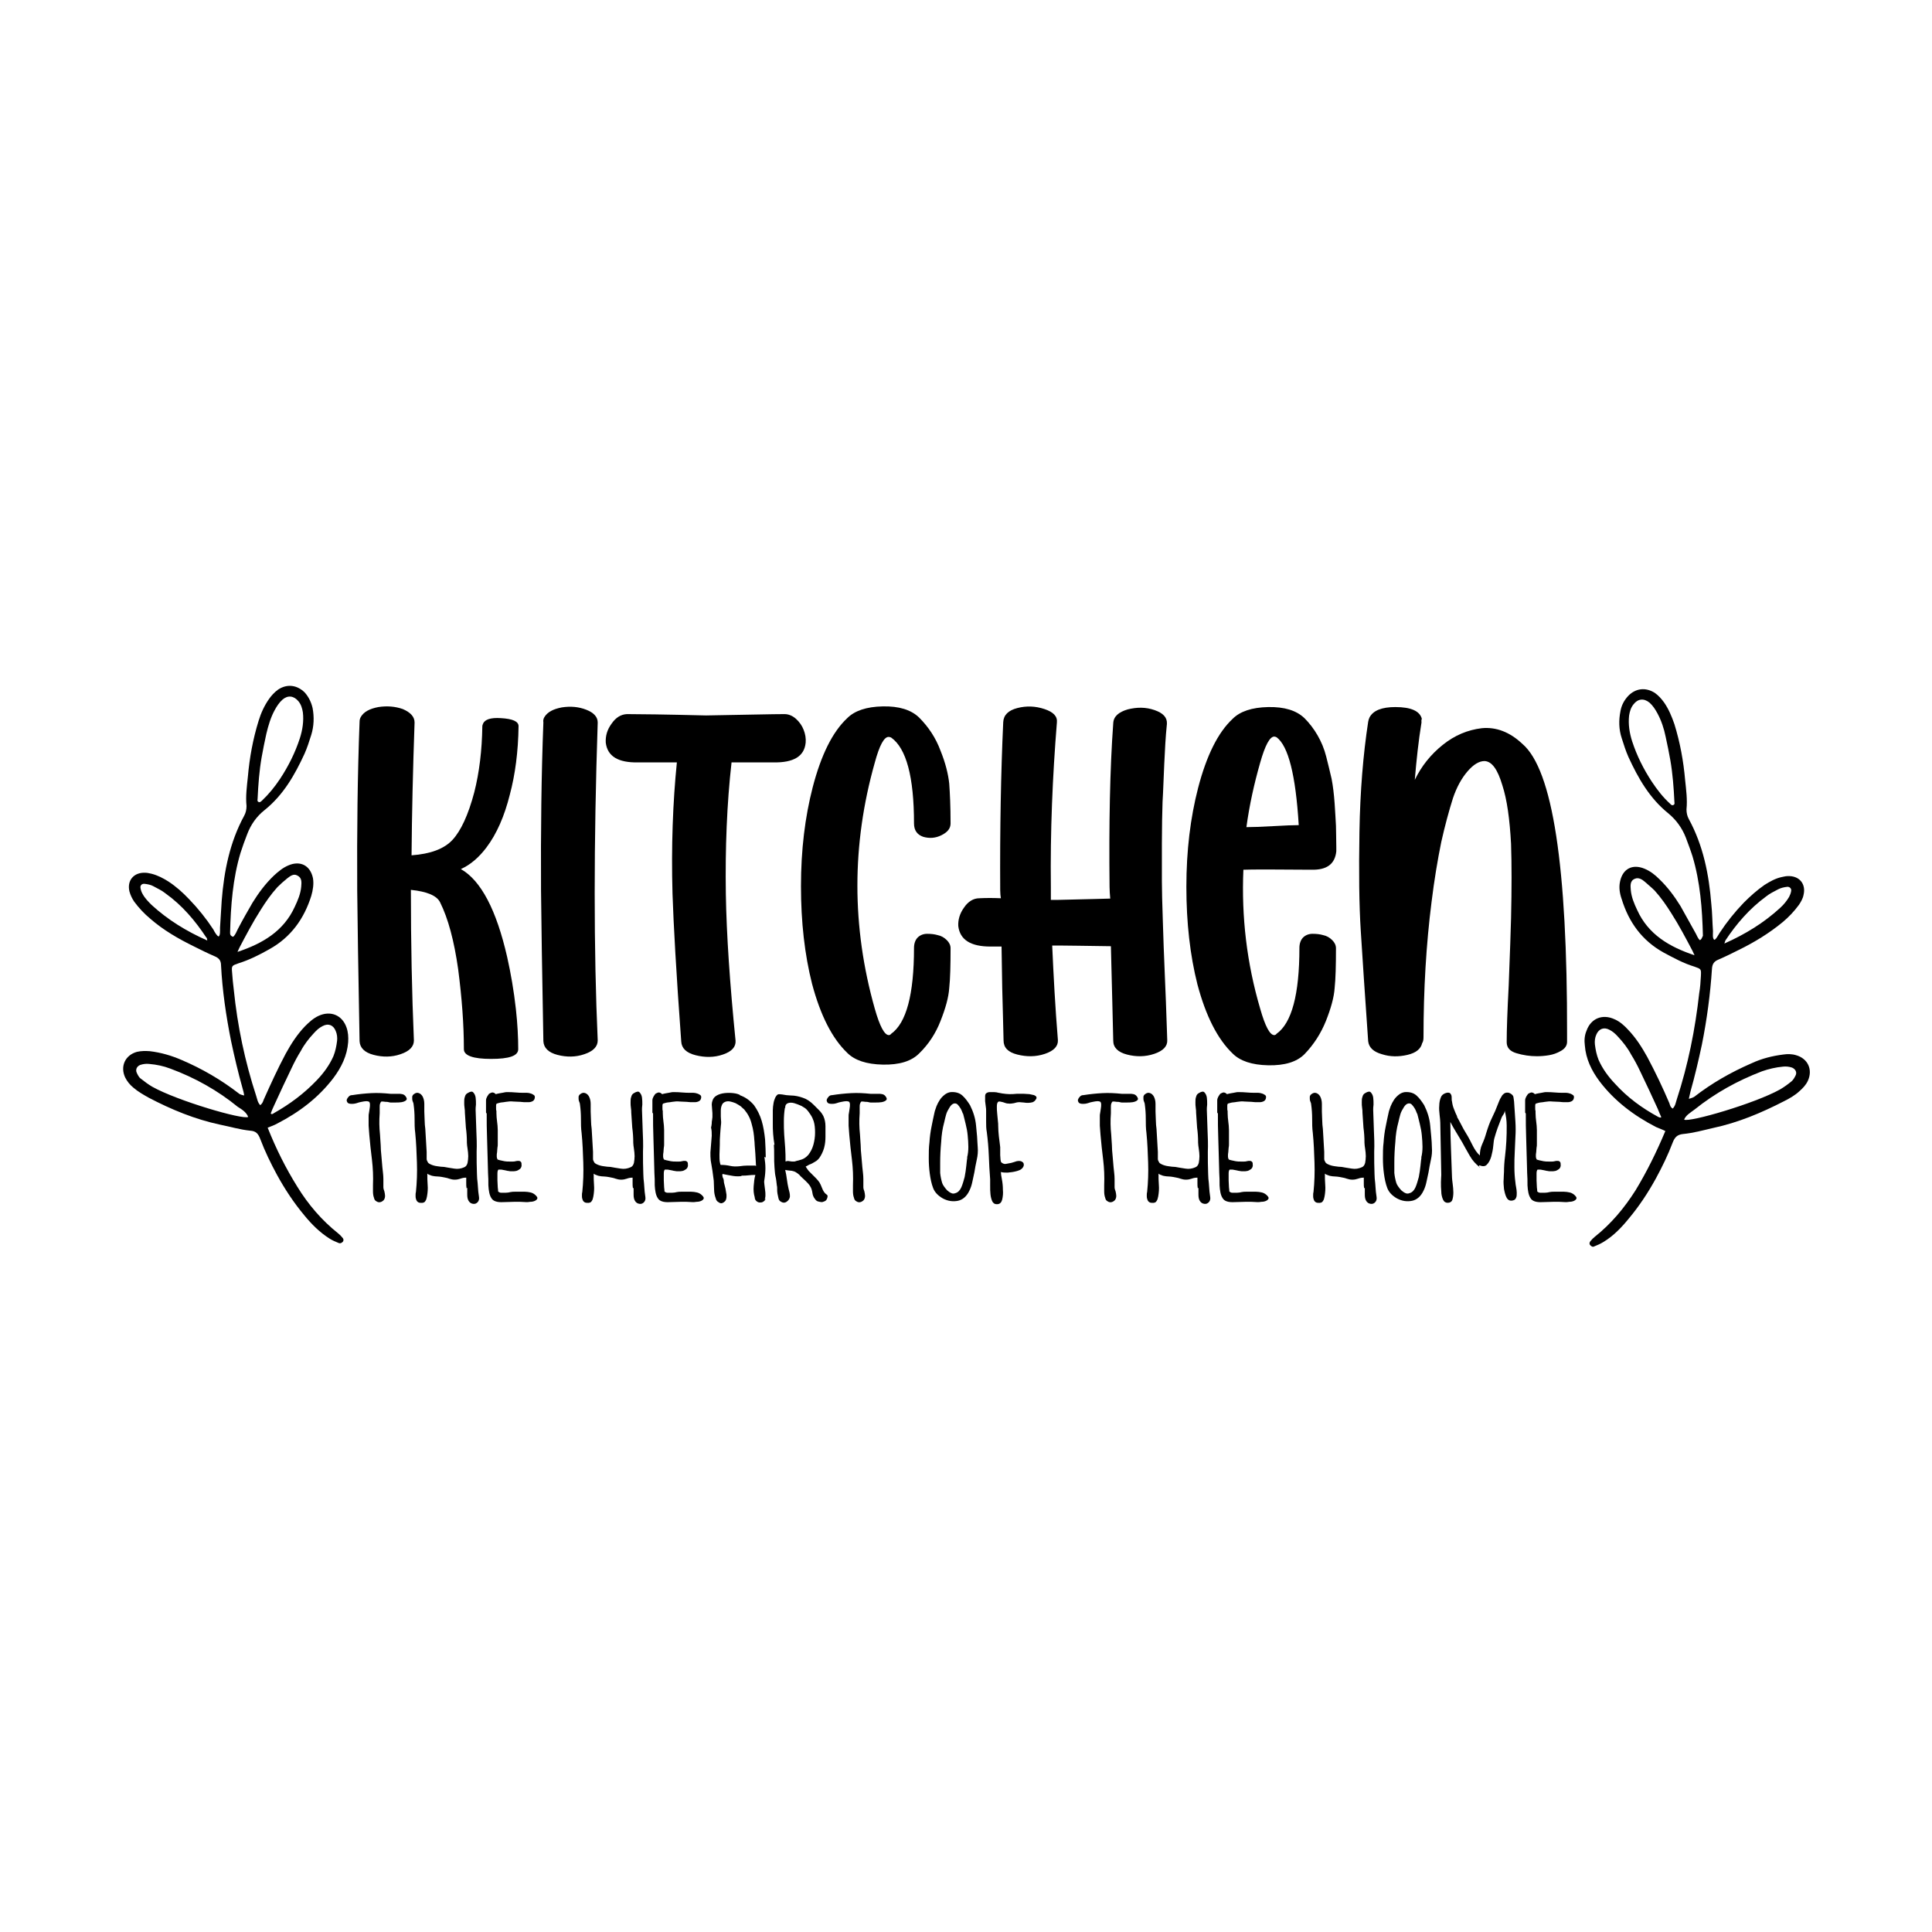 <?xml version="1.0" encoding="utf-8"?>
<!-- Generator: Adobe Illustrator 27.0.0, SVG Export Plug-In . SVG Version: 6.00 Build 0)  -->
<svg version="1.1" id="Layer_1" xmlns="http://www.w3.org/2000/svg" xmlns:xlink="http://www.w3.org/1999/xlink" x="0px" y="0px"
	 viewBox="0 0 576 576" style="enable-background:new 0 0 576 576;" xml:space="preserve">
<style type="text/css">
	.st0{stroke:#000000;stroke-width:3;stroke-miterlimit:10;}
	.st1{fill:#121210;}
	.st2{fill:#010101;}
	.st3{fill:#FFFFFF;}
	.st4{fill:#070808;}
	.st5{fill:#270F0D;}
	.st6{fill:#101010;}
</style>
<g>
	<g>
		<g>
			<g>
				<g>
					<g>
						<path d="M123.6,215.4c-0.5,14.2-0.8,27.4-0.9,39.6c5.6-0.4,9.7-1.9,12.2-4.6c2.5-2.7,4.7-7.4,6.5-14.2
							c1.5-5.9,2.3-12.5,2.4-19.7c0-0.2,0.1-0.5,0.2-0.7c0.5-1.3,2.3-1.9,5.3-1.7c3.6,0.2,5.3,1,5.3,2.4c-0.1,7.6-1,14.4-2.6,20.4
							c-1.6,6.4-3.9,11.7-7,15.8c-2.2,2.9-4.7,5.1-7.6,6.4c6,3.4,10.6,12.2,13.8,26.2c1.1,4.9,2,10.1,2.6,15.5
							c0.5,4.5,0.7,8.5,0.7,12c0,2-2.7,2.9-8.1,2.9c-5.4,0-8.1-1-8.1-2.9c0-7.4-0.6-15.3-1.7-23.8c-1.2-8.5-3-15.2-5.4-20
							c-1-2-3.9-3.2-8.7-3.7c0,15.8,0.3,30.8,0.9,44.9c0,1.8-1.3,3.2-4,4.1c-2.6,0.9-5.3,0.9-8,0.2c-2.7-0.7-4.1-2.1-4.2-4.1
							c-0.4-21-0.6-36-0.7-44.9c-0.1-17.8,0.1-34.6,0.7-50.3c0-0.5,0.1-1,0.4-1.5c0.9-1.5,2.6-2.4,5.2-2.9c2.6-0.4,5-0.2,7.3,0.6
							C122.4,212.4,123.6,213.7,123.6,215.4z"/>
					</g>
				</g>
			</g>
		</g>
		<g>
			<g>
				<g>
					<g>
						<path d="M162.3,213.8c0.9-1.5,2.6-2.4,5.2-2.9c2.6-0.4,5-0.2,7.3,0.7c2.3,0.9,3.4,2.2,3.4,3.8c-1.2,36.2-1.2,67.8,0,94.8
							c0,1.8-1.3,3.2-4,4.1c-2.6,0.9-5.3,0.9-8,0.2c-2.7-0.7-4.1-2.1-4.2-4.1c-0.4-20.9-0.6-35.8-0.7-44.9
							c-0.1-17.8,0.1-34.5,0.7-50.1C161.9,214.8,162,214.3,162.3,213.8z"/>
					</g>
				</g>
			</g>
		</g>
		<g>
			<g>
				<g>
					<g>
						<path d="M186.9,212.9c3.4,0,11.3,0.1,23.6,0.4c12.2-0.2,19.9-0.4,23.4-0.4c1.2,0,2.4,0.5,3.4,1.4c1,0.9,1.8,2,2.3,3.3
							c0.5,1.3,0.7,2.5,0.6,3.8c-0.4,4.1-3.6,6-9.6,5.9c-1.5,0-3.6,0-6.4,0c-2.8,0-4.9,0-6.1,0c-1.4,12.4-1.9,25.5-1.7,39.2
							c0.2,12.2,1.2,26.8,2.9,43.8c0.1,1.8-1.1,3.2-3.8,4.1c-2.6,0.9-5.3,0.9-8.1,0.2c-2.8-0.7-4.2-2.1-4.3-4.1
							c-1.5-20.4-2.3-35.1-2.6-44c-0.4-14.2,0.1-27.3,1.3-39.2c-0.9,0-2.6,0-5.3,0c-2.7,0-4.8,0-6.3,0c-5.9,0.1-9.1-1.8-9.6-5.9
							c-0.1-2,0.4-3.8,1.7-5.6C183.6,213.9,185.1,213,186.9,212.9z"/>
					</g>
				</g>
			</g>
		</g>
		<g>
			<g>
				<g>
					<g>
						<path d="M274,314.1c-2.3,2.3-5.9,3.4-10.8,3.3c-4.9-0.1-8.4-1.3-10.6-3.5c-4.5-4.3-8-11.2-10.5-20.6
							c-2.2-8.7-3.3-18.4-3.3-29.1c0-10.8,1.2-20.6,3.5-29.5c2.5-9.6,5.9-16.5,10.3-20.6c2.2-2.2,5.7-3.4,10.6-3.5
							c4.8-0.1,8.4,1,10.8,3.3c2.8,2.8,5,6.1,6.4,9.9c1.5,3.7,2.3,7,2.6,9.8c0.2,2.8,0.4,6.7,0.4,11.9c0,1.5-0.9,2.6-2.7,3.5
							c-1.8,0.9-3.6,1-5.4,0.5c-1.8-0.6-2.8-1.9-2.8-4c0-13.9-2.3-22.4-6.8-25.6c-0.2-0.1-0.5-0.2-0.7-0.2c-1.4-0.1-2.8,2.5-4.2,7.7
							c-6.9,24.4-6.9,48.9,0,73.3c1.5,5.3,2.9,7.9,4.2,7.9c0.2,0,0.5-0.1,0.7-0.4c4.5-3.2,6.8-11.7,6.8-25.6c0-1.3,0.4-2.4,1.1-3.1
							c0.7-0.7,1.7-1.1,2.8-1.1s2.2,0.1,3.2,0.4c1,0.2,1.9,0.7,2.7,1.5c0.7,0.7,1.1,1.5,1.1,2.4c0,5.2-0.1,9.1-0.4,11.9
							c-0.2,2.8-1.1,6-2.6,9.8C279,308,276.9,311.3,274,314.1z"/>
					</g>
				</g>
			</g>
		</g>
		<g>
			<g>
				<g>
					<g>
						<path d="M313.3,264.4c0,1.2,0,2.5,0,3.9c0.4,0,0.9,0,1.7,0c9.8-0.2,15.2-0.4,16-0.4c-0.1-1.2-0.2-2.4-0.2-3.5
							c-0.2-18.8,0.1-35.1,1.1-48.8c0.1-2,1.6-3.3,4.3-4.1c2.8-0.7,5.4-0.7,8,0.2c2.6,0.9,3.8,2.2,3.7,4.1
							c-0.4,3.8-0.6,7.8-0.8,12.1c-0.2,4.2-0.3,8-0.5,11.2c-0.1,3.3-0.2,7.4-0.2,12.4c0,5,0,8.8,0,11.2c0,2.5,0.1,6.6,0.3,12.4
							c0.2,5.8,0.3,9.6,0.4,11.2c0.1,1.7,0.2,5.8,0.5,12.3c0.2,6.6,0.4,10.4,0.4,11.5c0.1,1.8-1.2,3.2-3.9,4.1
							c-2.7,0.9-5.4,0.9-8.1,0.2c-2.7-0.7-4.1-2.1-4.1-4.1c-0.1-5.8-0.4-15.2-0.7-28.2c-7.9-0.1-12.9-0.2-15.1-0.2h-0.9
							c-0.4,0-0.9,0-1.5,0c0.4,9,0.9,18.4,1.7,28.2c0.1,1.8-1.2,3.2-3.9,4.1c-2.7,0.9-5.4,0.9-8.2,0.2c-2.8-0.7-4.1-2.1-4.1-4.2
							c-0.1-3.6-0.2-8.8-0.4-15.7c-0.1-6.9-0.2-11-0.2-12.3c-1.1,0-2.2,0-3.3,0c-5.9,0-9.1-2-9.6-6.1c-0.1-1.8,0.4-3.7,1.7-5.5
							c1.2-1.8,2.8-2.8,4.6-2.8c2-0.1,4.1-0.1,6.4,0c-0.1-0.6-0.2-1.4-0.2-2.4c-0.1-18.2,0.2-34.9,0.9-50.1c0.1-2.1,1.5-3.5,4.2-4.2
							c2.7-0.7,5.4-0.6,8.1,0.3c2.7,0.9,3.9,2.2,3.7,4C313.8,231.5,313.1,247.9,313.3,264.4z"/>
					</g>
				</g>
			</g>
		</g>
		<g>
			<g>
				<g>
					<g>
						<path d="M398.4,252.5c0,0.5,0,0.9,0,1.3c-0.4,3.8-2.8,5.6-7.4,5.5c-11-0.1-17.8-0.1-20.3,0c-0.6,14,1,27.8,5,41.4
							c1.5,5.3,2.9,7.9,4.2,7.9c0.2,0,0.5-0.1,0.7-0.4c4.5-3.2,6.8-11.7,6.8-25.6c0-1.3,0.4-2.4,1.1-3.1c0.7-0.7,1.7-1.1,2.8-1.1
							s2.2,0.1,3.2,0.4c1,0.2,1.9,0.7,2.7,1.5c0.7,0.7,1.1,1.5,1.1,2.4c0,5.2-0.1,9.1-0.4,11.9c-0.2,2.8-1.1,6-2.6,9.8
							c-1.5,3.7-3.6,7-6.4,9.9c-2.3,2.3-5.9,3.4-10.8,3.3c-4.9-0.1-8.4-1.3-10.6-3.5c-4.5-4.3-8-11.2-10.5-20.6
							c-2.2-8.7-3.3-18.4-3.3-29.1c0-10.8,1.2-20.6,3.5-29.5c2.5-9.6,5.9-16.5,10.3-20.6c2.2-2.2,5.7-3.4,10.6-3.5
							c4.8-0.1,8.4,1,10.8,3.3c1.5,1.5,2.8,3.2,3.9,5.1c1.1,1.9,2,4,2.6,6.4c0.6,2.3,1.1,4.5,1.6,6.6c0.4,2.1,0.7,4.5,0.9,7.3
							s0.3,5,0.4,6.7C398.3,247.7,398.4,249.9,398.4,252.5z M375.7,227.4c-1.8,6.3-3.2,12.6-4.1,19.2c1.8,0,4.5-0.1,8-0.3
							s6-0.3,7.6-0.3c-0.9-14.9-3.1-23.6-6.6-26.2c-0.2-0.1-0.5-0.2-0.7-0.2C378.6,219.6,377.2,222.1,375.7,227.4z"/>
					</g>
				</g>
			</g>
		</g>
		<g>
			<g>
				<g>
					<g>
						<path d="M423.8,215.4c-0.9,5.5-1.5,11.2-2,17.1c2-4.1,4.7-7.5,8.3-10.4c3.6-2.9,7.5-4.5,11.7-5c4.2-0.4,8.3,1.1,12.1,4.7
							c9,7.7,13.4,36.5,13.3,86.4c0,1.1,0,1.9,0,2.4c0,1.1-0.6,2-1.8,2.7c-1.2,0.7-2.4,1.1-3.6,1.3c-1.2,0.2-2.4,0.3-3.6,0.3
							c-2.1,0-4.1-0.3-6.1-0.9c-2-0.6-2.9-1.7-2.9-3.3c0-3.6,0.2-9.2,0.6-16.9c0.4-9.9,0.6-16.6,0.7-20.1c0.2-8.7,0.2-16.1,0-22.1
							c-0.4-7.4-1.2-13.2-2.6-17.5c-1.4-4.7-3.1-7.1-5.3-7.2c-1.6,0-3.3,1-5.1,3.1c-1.8,2.1-3.2,4.7-4.3,7.9
							c-1.2,3.8-2.4,8.2-3.5,13.1c-1.1,5.4-2.1,11.4-2.9,17.9c-1.6,12.6-2.4,26.1-2.4,40.3c0,0.7-0.1,1.4-0.4,1.8
							c-0.4,1.7-1.8,2.9-4.4,3.5c-2.6,0.6-5.1,0.6-7.6-0.2c-2.5-0.7-3.9-2-4.1-3.9c-1-14.1-1.7-25-2.2-32.8
							c-0.5-7.7-0.6-17.6-0.4-29.6c0.2-12,1.1-23,2.6-32.8c0.1-0.5,0.2-0.9,0.4-1.3c1.1-2.1,3.7-3.1,7.7-3.1c4.7,0,7.3,1.2,7.9,3.5
							C423.7,214.7,423.8,215.1,423.8,215.4z"/>
					</g>
				</g>
			</g>
		</g>
	</g>
	<g>
		<g>
			<g>
				<g>
					<g>
						<path d="M104.9,329.1c-0.6,0-1.1-0.1-1.3-0.4c-0.2-0.3-0.3-0.6-0.2-0.9c0.1-0.3,0.3-0.6,0.6-0.9c0.3-0.3,0.6-0.4,1-0.4
							c1.9-0.3,3.8-0.5,5.7-0.6c1.9-0.1,3.7,0,5.7,0.2c0.3,0,0.7,0,1.1,0c0.4,0,0.8,0,1.2,0c0.4,0,0.8,0,1.2,0.1
							c0.4,0.1,0.6,0.2,0.9,0.5c0.5,0.6,0.6,1,0.3,1.3c-0.3,0.3-0.8,0.5-1.4,0.6c-0.6,0.1-1.2,0.1-1.9,0.1c-0.7,0-1.1,0-1.3,0
							c-0.1,0-0.3,0-0.6-0.1c-0.3-0.1-0.6-0.1-0.9-0.1c-0.3,0-0.6-0.1-0.9-0.1c-0.3,0-0.5,0-0.5,0.1c-0.1,0.1-0.2,0.3-0.3,0.6
							c-0.1,0.3-0.1,0.7-0.1,1c0,0.4,0,0.7,0,1.1c0,0.3,0,0.6,0,0.7c-0.1,1.1-0.1,2.2-0.1,3.2c0,1,0.1,2.1,0.2,3.2
							c0.1,1.1,0.1,2.1,0.2,3.1c0,1,0.1,2.1,0.2,3.1c0.1,1.2,0.2,2.3,0.3,3.5c0.1,1.1,0.3,2.3,0.3,3.5c0,0.4,0,0.8,0,1.2
							c0,0.4,0,0.8,0,1.2c0,0.4,0.1,0.8,0.3,1.3c0.1,0.5,0.2,0.9,0.2,1.3c0,0.5-0.1,0.9-0.4,1.3c-0.3,0.3-0.6,0.5-1,0.6
							c-0.4,0.1-0.8,0-1.1-0.2c-0.4-0.2-0.7-0.5-0.8-1.1c-0.2-0.5-0.3-1.2-0.3-1.9c0-0.8,0-1.4,0-1.9c0.1-2.5,0-5-0.3-7.5
							c-0.3-2.5-0.6-5-0.8-7.5c-0.1-0.9-0.1-1.8-0.2-2.7c0-0.9,0-1.8,0-2.8c0-0.3,0-0.6,0.1-1c0.1-0.4,0.1-0.8,0.2-1.3
							c0.1-0.5,0.1-0.9,0.1-1.2c0-0.4-0.1-0.6-0.2-0.8c-0.2-0.1-0.5-0.2-0.9-0.2c-0.4,0-0.9,0.1-1.4,0.2c-0.5,0.1-1,0.2-1.5,0.4
							C105.6,329.1,105.2,329.1,104.9,329.1L104.9,329.1z"/>
					</g>
				</g>
			</g>
		</g>
		<g>
			<g>
				<g>
					<g>
						<path d="M139.1,354.3c-0.1-0.5-0.1-1.1-0.1-1.6c0-0.5,0-1.1,0-1.6c-0.6,0-1.2,0.1-1.7,0.3c-0.6,0.2-1.1,0.3-1.7,0.3
							c-0.6,0-1.1-0.1-1.7-0.3c-0.5-0.2-1.1-0.3-1.6-0.4c-0.3-0.1-0.7-0.1-1.2-0.2c-0.4,0-0.9-0.1-1.4-0.1c-0.5-0.1-0.9-0.1-1.3-0.3
							c-0.4-0.1-0.8-0.3-1-0.5c0,1.1,0,2.2,0.1,3.4c0.1,1.1,0,2.3-0.2,3.4c-0.1,0.5-0.2,1-0.5,1.4c-0.2,0.4-0.7,0.6-1.5,0.5
							c-0.4,0-0.7-0.2-0.9-0.4c-0.2-0.2-0.3-0.5-0.4-0.8c-0.1-0.3-0.1-0.6-0.1-1c0-0.3,0-0.7,0.1-1c0.3-2.9,0.4-5.9,0.3-8.8
							c-0.1-2.9-0.2-5.8-0.5-8.8c-0.2-1.4-0.2-2.9-0.2-4.3c0-1.4-0.1-2.9-0.3-4.3c0-0.2-0.1-0.5-0.2-0.7c-0.1-0.3-0.2-0.5-0.2-0.8
							c0-0.3,0-0.5,0-0.8c0.1-0.3,0.2-0.5,0.5-0.7c0.5-0.4,1-0.5,1.5-0.3c0.5,0.2,0.8,0.5,1.1,1c0.3,0.6,0.5,1.3,0.5,2.2
							c0,0.9,0,1.7,0,2.3c0,0.9,0.1,1.7,0.1,2.6c0,0.9,0.1,1.8,0.2,2.6c0.1,1.1,0.1,2.3,0.2,3.4c0.1,1.1,0.1,2.3,0.2,3.4
							c0,0.4,0,0.8,0,1.1c0,0.4,0,0.7,0,1c0,0.3,0.1,0.6,0.3,0.9c0.1,0.3,0.4,0.5,0.8,0.7c0.6,0.3,1.3,0.5,2.1,0.6
							c0.7,0.1,1.4,0.2,2,0.2c0.9,0.2,1.9,0.3,3,0.5c1.1,0.2,2.1,0,3-0.4c0.5-0.2,0.8-0.6,1-1.3c0.1-0.6,0.2-1.3,0.2-2
							c0-0.7-0.1-1.5-0.2-2.2c-0.1-0.7-0.2-1.3-0.2-1.8c0-1.6-0.1-3.1-0.3-4.5c-0.1-1.4-0.2-2.9-0.3-4.5c0-0.4,0-0.8-0.1-1.4
							c-0.1-0.6-0.1-1.1-0.1-1.7c0-0.6,0-1.1,0.2-1.6c0.1-0.5,0.4-0.9,0.8-1.1c0.8-0.5,1.4-0.6,1.7-0.2c0.3,0.3,0.6,0.8,0.7,1.5
							c0.1,0.7,0.1,1.4,0.1,2.1c-0.1,0.7-0.1,1.3-0.1,1.6c0,1,0.1,1.9,0.1,2.9c0,0.9,0.1,1.9,0.1,2.9c0.1,2.3,0.2,4.5,0.1,6.7
							c0,2.2,0,4.4,0.1,6.7c0,0.9,0.1,1.7,0.2,2.6c0.1,0.9,0.1,1.8,0.2,2.6c0.1,0.5,0.1,1,0.2,1.5c0.1,0.6,0,1.1-0.3,1.5
							c-0.4,0.5-0.9,0.7-1.5,0.6c-0.6-0.1-1-0.4-1.3-0.9c-0.3-0.5-0.4-1.1-0.4-1.9c0-0.8,0-1.4,0-2L139.1,354.3z"/>
					</g>
				</g>
			</g>
		</g>
		<g>
			<g>
				<g>
					<g>
						<path d="M144.9,331.7c0-0.6,0-1.2,0-1.8c0-0.6,0-1.2,0-1.8c0-0.4,0.1-0.7,0.3-1.1c0.2-0.4,0.4-0.6,0.6-0.9
							c0.3-0.2,0.6-0.3,0.9-0.4c0.4,0,0.7,0.1,1.1,0.5c0,0,0.1,0,0.4-0.1c0.3-0.1,0.6-0.1,1-0.2c0.4-0.1,0.8-0.1,1.1-0.2
							c0.4-0.1,0.6-0.1,0.8-0.1c0.9,0,1.7,0,2.6,0.1c0.9,0.1,1.8,0.1,2.6,0.1c0.1,0,0.4,0,0.8,0c0.4,0,0.8,0.1,1.1,0.2
							c0.4,0.1,0.7,0.3,1,0.5c0.3,0.2,0.3,0.6,0.2,1c-0.1,0.4-0.3,0.6-0.6,0.8c-0.4,0.2-0.8,0.3-1.2,0.3c-0.4,0-0.9,0-1.3,0
							c-0.5,0-0.8-0.1-1.1-0.1c-0.8,0-1.5-0.1-2.2-0.1c-0.7-0.1-1.5,0-2.2,0.1c-0.2,0-0.4,0.1-0.6,0.1c-0.3,0-0.6,0.1-0.9,0.1
							c-0.3,0.1-0.6,0.1-0.8,0.2c-0.2,0.1-0.4,0.1-0.4,0.1c-0.1,0.1-0.2,0.3-0.2,0.6c0,0.3,0,0.5,0,0.8c0,0.3,0,0.6,0.1,0.8
							c0,0.3,0,0.5,0,0.6c0,0.9,0.1,1.8,0.2,2.6c0.1,0.8,0.2,1.6,0.2,2.5c0,0.7,0,1.4,0,2.1c0,0.7,0,1.4,0,2.1c0,0.3,0,0.7-0.1,1.1
							c0,0.4-0.1,0.8-0.1,1.3c-0.1,0.4-0.1,0.8-0.1,1.2c0,0.4,0.1,0.7,0.2,0.9c0,0.1,0.3,0.2,0.7,0.3c0.4,0.1,0.9,0.2,1.4,0.3
							c0.5,0.1,1,0.1,1.5,0.1c0.5,0,0.8,0,1,0c0.2,0,0.5,0,0.8-0.1c0.3-0.1,0.6-0.1,0.9-0.1c0.3,0,0.5,0.1,0.7,0.3
							c0.2,0.2,0.2,0.6,0.2,1.2c-0.1,0.5-0.3,0.8-0.6,1c-0.3,0.2-0.6,0.4-1,0.5c-0.4,0.1-0.8,0.1-1.2,0.1c-0.4,0-0.8,0-1.1-0.1
							c-0.1,0-0.3,0-0.6-0.1c-0.3-0.1-0.6-0.1-1-0.2c-0.3-0.1-0.6-0.1-0.9-0.1c-0.3,0-0.4,0-0.5,0c-0.2,0.2-0.3,0.6-0.3,1.2
							c0,0.6,0,1.3,0,2c0,0.7,0.1,1.4,0.1,2.1c0.1,0.6,0.1,1,0.1,1.2c0.2,0.2,0.5,0.4,0.9,0.4c0.4,0,0.9,0,1.4,0
							c0.5,0,1-0.1,1.4-0.2c0.5-0.1,0.9-0.1,1.2-0.1c0.4,0,0.8,0,1.4,0c0.5,0,1.1,0,1.7,0c0.6,0,1.1,0.1,1.6,0.2s0.9,0.3,1.3,0.6
							c0.6,0.5,0.9,0.9,0.8,1.2c-0.1,0.3-0.3,0.5-0.7,0.7c-0.4,0.2-0.9,0.3-1.4,0.3c-0.5,0.1-0.9,0.1-1.2,0.1
							c-1.1-0.1-2.3-0.1-3.4-0.1c-1.1,0-2.3,0.1-3.5,0.1c-1.8,0.1-3-0.3-3.5-1.2c-0.6-0.9-0.8-2.2-0.9-3.8c0-1.2,0-2.5-0.1-3.7
							c0-1.2-0.1-2.5-0.1-3.7c-0.1-2.4-0.1-4.7-0.2-7c-0.1-2.3-0.1-4.6-0.1-7L144.9,331.7z M148.2,345.8c-0.1,0-0.1,0-0.1,0
							c0,0,0,0-0.1,0c0,0,0.1,0,0.1,0C148.1,345.8,148.1,345.8,148.2,345.8L148.2,345.8z M148.4,345.9l-0.1-0.1
							C148.3,345.9,148.3,345.9,148.4,345.9L148.4,345.9L148.4,345.9z"/>
					</g>
				</g>
			</g>
		</g>
		<g>
			<g>
				<g>
					<g>
						<path d="M188.7,354.3c-0.1-0.5-0.1-1.1-0.1-1.6c0-0.5,0-1.1,0-1.6c-0.6,0-1.2,0.1-1.7,0.3c-0.6,0.2-1.1,0.3-1.7,0.3
							c-0.6,0-1.1-0.1-1.7-0.3c-0.5-0.2-1.1-0.3-1.6-0.4c-0.3-0.1-0.7-0.1-1.2-0.2c-0.4,0-0.9-0.1-1.4-0.1c-0.5-0.1-0.9-0.1-1.3-0.3
							c-0.4-0.1-0.8-0.3-1-0.5c0,1.1,0,2.2,0.1,3.4c0.1,1.1,0,2.3-0.2,3.4c-0.1,0.5-0.2,1-0.5,1.4c-0.2,0.4-0.7,0.6-1.5,0.5
							c-0.4,0-0.7-0.2-0.9-0.4c-0.2-0.2-0.3-0.5-0.4-0.8c-0.1-0.3-0.1-0.6-0.1-1c0-0.3,0-0.7,0.1-1c0.3-2.9,0.4-5.9,0.3-8.8
							c-0.1-2.9-0.2-5.8-0.5-8.8c-0.2-1.4-0.2-2.9-0.2-4.3c0-1.4-0.1-2.9-0.3-4.3c0-0.2-0.1-0.5-0.2-0.7c-0.1-0.3-0.2-0.5-0.2-0.8
							c0-0.3,0-0.5,0-0.8c0.1-0.3,0.2-0.5,0.5-0.7c0.5-0.4,1-0.5,1.5-0.3c0.5,0.2,0.8,0.5,1.1,1c0.3,0.6,0.5,1.3,0.5,2.2
							c0,0.9,0,1.7,0,2.3c0,0.9,0.1,1.7,0.1,2.6c0,0.9,0.1,1.8,0.2,2.6c0.1,1.1,0.1,2.3,0.2,3.4c0.1,1.1,0.1,2.3,0.2,3.4
							c0,0.4,0,0.8,0,1.1c0,0.4,0,0.7,0,1c0,0.3,0.1,0.6,0.3,0.9c0.1,0.3,0.4,0.5,0.8,0.7c0.6,0.3,1.3,0.5,2.1,0.6
							c0.7,0.1,1.4,0.2,2,0.2c0.9,0.2,1.9,0.3,3,0.5c1.1,0.2,2.1,0,3-0.4c0.5-0.2,0.8-0.6,1-1.3c0.1-0.6,0.2-1.3,0.2-2
							c0-0.7-0.1-1.5-0.2-2.2c-0.1-0.7-0.2-1.3-0.2-1.8c0-1.6-0.1-3.1-0.3-4.5c-0.1-1.4-0.2-2.9-0.3-4.5c0-0.4,0-0.8-0.1-1.4
							c-0.1-0.6-0.1-1.1-0.1-1.7c0-0.6,0-1.1,0.2-1.6c0.1-0.5,0.4-0.9,0.8-1.1c0.8-0.5,1.4-0.6,1.7-0.2c0.3,0.3,0.6,0.8,0.7,1.5
							c0.1,0.7,0.1,1.4,0.1,2.1c-0.1,0.7-0.1,1.3-0.1,1.6c0,1,0.1,1.9,0.1,2.9c0,0.9,0.1,1.9,0.1,2.9c0.1,2.3,0.2,4.5,0.1,6.7
							c0,2.2,0,4.4,0.1,6.7c0,0.9,0.1,1.7,0.2,2.6c0.1,0.9,0.1,1.8,0.2,2.6c0.1,0.5,0.1,1,0.2,1.5c0.1,0.6,0,1.1-0.3,1.5
							c-0.4,0.5-0.9,0.7-1.5,0.6c-0.6-0.1-1-0.4-1.3-0.9c-0.3-0.5-0.4-1.1-0.4-1.9c0-0.8,0-1.4,0-2L188.7,354.3z"/>
					</g>
				</g>
			</g>
		</g>
		<g>
			<g>
				<g>
					<g>
						<path d="M194.5,331.7c0-0.6,0-1.2,0-1.8c0-0.6,0-1.2,0-1.8c0-0.4,0.1-0.7,0.3-1.1c0.2-0.4,0.4-0.6,0.6-0.9
							c0.3-0.2,0.6-0.3,0.9-0.4c0.4,0,0.7,0.1,1.1,0.5c0,0,0.1,0,0.4-0.1c0.3-0.1,0.6-0.1,1-0.2c0.4-0.1,0.8-0.1,1.1-0.2
							c0.4-0.1,0.6-0.1,0.8-0.1c0.9,0,1.7,0,2.6,0.1c0.9,0.1,1.8,0.1,2.6,0.1c0.1,0,0.4,0,0.8,0c0.4,0,0.8,0.1,1.1,0.2
							c0.4,0.1,0.7,0.3,1,0.5c0.3,0.2,0.3,0.6,0.2,1c-0.1,0.4-0.3,0.6-0.6,0.8c-0.4,0.2-0.8,0.3-1.2,0.3c-0.4,0-0.9,0-1.3,0
							c-0.5,0-0.8-0.1-1.1-0.1c-0.8,0-1.5-0.1-2.2-0.1c-0.7-0.1-1.5,0-2.2,0.1c-0.2,0-0.4,0.1-0.6,0.1c-0.3,0-0.6,0.1-0.9,0.1
							c-0.3,0.1-0.6,0.1-0.8,0.2c-0.2,0.1-0.4,0.1-0.4,0.1c-0.1,0.1-0.2,0.3-0.2,0.6c0,0.3,0,0.5,0,0.8c0,0.3,0,0.6,0.1,0.8
							c0,0.3,0,0.5,0,0.6c0,0.9,0.1,1.8,0.2,2.6c0.1,0.8,0.2,1.6,0.2,2.5c0,0.7,0,1.4,0,2.1c0,0.7,0,1.4,0,2.1c0,0.3,0,0.7-0.1,1.1
							c0,0.4-0.1,0.8-0.1,1.3c-0.1,0.4-0.1,0.8-0.1,1.2c0,0.4,0.1,0.7,0.2,0.9c0,0.1,0.3,0.2,0.7,0.3c0.4,0.1,0.9,0.2,1.4,0.3
							c0.5,0.1,1,0.1,1.5,0.1c0.5,0,0.8,0,1,0c0.2,0,0.5,0,0.8-0.1c0.3-0.1,0.6-0.1,0.9-0.1c0.3,0,0.5,0.1,0.7,0.3
							c0.2,0.2,0.2,0.6,0.2,1.2c-0.1,0.5-0.3,0.8-0.6,1c-0.3,0.2-0.6,0.4-1,0.5c-0.4,0.1-0.8,0.1-1.2,0.1c-0.4,0-0.8,0-1.1-0.1
							c-0.1,0-0.3,0-0.6-0.1c-0.3-0.1-0.6-0.1-1-0.2c-0.3-0.1-0.6-0.1-0.9-0.1c-0.3,0-0.4,0-0.5,0c-0.2,0.2-0.3,0.6-0.3,1.2
							c0,0.6,0,1.3,0,2c0,0.7,0.1,1.4,0.1,2.1c0.1,0.6,0.1,1,0.1,1.2c0.2,0.2,0.5,0.4,0.9,0.4c0.4,0,0.9,0,1.4,0
							c0.5,0,1-0.1,1.4-0.2c0.5-0.1,0.9-0.1,1.2-0.1c0.4,0,0.8,0,1.4,0c0.5,0,1.1,0,1.7,0c0.6,0,1.1,0.1,1.6,0.2s0.9,0.3,1.3,0.6
							c0.6,0.5,0.9,0.9,0.8,1.2c-0.1,0.3-0.3,0.5-0.7,0.7c-0.4,0.2-0.9,0.3-1.4,0.3c-0.5,0.1-0.9,0.1-1.2,0.1
							c-1.1-0.1-2.3-0.1-3.4-0.1c-1.1,0-2.3,0.1-3.5,0.1c-1.8,0.1-3-0.3-3.5-1.2c-0.6-0.9-0.8-2.2-0.9-3.8c0-1.2,0-2.5-0.1-3.7
							c0-1.2-0.1-2.5-0.1-3.7c-0.1-2.4-0.1-4.7-0.2-7c-0.1-2.3-0.1-4.6-0.1-7L194.5,331.7z M197.8,345.8c-0.1,0-0.1,0-0.1,0
							c0,0,0,0-0.1,0c0,0,0.1,0,0.1,0C197.7,345.8,197.7,345.8,197.8,345.8L197.8,345.8z M198,345.9l-0.1-0.1
							C197.9,345.9,197.9,345.9,198,345.9L198,345.9L198,345.9z"/>
					</g>
				</g>
			</g>
		</g>
		<g>
			<g>
				<g>
					<g>
						<path d="M227.9,344.9c0.2,1.3,0.3,2.4,0.3,3.4c0,1-0.1,2.2-0.3,3.4c-0.1,0.5-0.1,0.9,0,1.5c0.1,0.5,0.1,1.1,0.2,1.6
							c0.1,0.5,0.1,1.1,0.1,1.6c0,0.5-0.1,1-0.3,1.4l0.3-0.5c0,0.3-0.1,0.5-0.3,0.7c-0.2,0.2-0.4,0.3-0.6,0.4
							c-0.2,0.1-0.5,0.1-0.8,0.1c-0.3,0-0.5-0.1-0.7-0.2c-0.3-0.2-0.5-0.4-0.6-0.6c-0.1-0.2-0.2-0.5-0.2-0.8c-0.3-1-0.4-2.1-0.3-3.3
							c0.1-1.2,0.2-2.3,0.5-3.3c-0.7,0-1.4,0-2,0.1c-0.7,0.1-1.4,0.1-2,0.1c-0.3,0.2-0.6,0.2-1.1,0.2c-0.5,0-1,0-1.5-0.1
							c-0.5-0.1-1.1-0.2-1.7-0.3c-0.6-0.1-1.1-0.2-1.5-0.3c-0.1,0.4,0,0.8,0.1,1.1c0.2,0.3,0.3,0.7,0.3,1.1c0,0.3,0.1,0.6,0.2,1
							c0.1,0.4,0.2,0.8,0.3,1.2c0.1,0.4,0.1,0.8,0.2,1.2c0.1,0.4,0.1,0.7,0.1,1c0,0.6-0.1,1.1-0.4,1.5c-0.3,0.3-0.6,0.5-0.9,0.6
							c-0.4,0.1-0.7,0-1.1-0.3c-0.4-0.2-0.7-0.6-0.8-1.1c-0.3-0.8-0.5-1.7-0.5-2.6c0-0.9-0.1-1.8-0.1-2.7c-0.1-1-0.3-2-0.4-3
							c-0.2-1-0.3-2-0.5-3c-0.1-0.8-0.1-1.6-0.1-2.4c0.1-0.8,0.1-1.7,0.2-2.5c0.1-0.8,0.1-1.6,0.2-2.5c0-0.8,0-1.6-0.2-2.4
							c0-0.1,0-0.2,0.1-0.5c0-0.2,0.1-0.5,0.1-0.8c0-0.3,0-0.6,0.1-1c0-0.3,0.1-0.6,0.1-0.8c0-0.3,0-0.7,0-1.2
							c0-0.4-0.1-0.9-0.1-1.3c0-0.5-0.1-0.9-0.1-1.3c0-0.4,0.1-0.8,0.2-1.1c0.2-0.7,0.6-1.2,1.3-1.6c0.7-0.4,1.5-0.6,2.3-0.7
							c0.9-0.1,1.7-0.1,2.6,0c0.9,0.1,1.6,0.3,2.1,0.6h-0.2c1.8,0.6,3.2,1.7,4.3,3c1,1.4,1.8,3,2.3,4.7c0.5,1.7,0.8,3.6,1,5.5
							c0.1,1.9,0.2,3.7,0.2,5.4L227.9,344.9z M225.4,347.7l-0.2-3.7c-0.1-0.9-0.1-1.8-0.2-2.6c0-0.8-0.1-1.3-0.1-1.4
							c-0.1-1.6-0.3-3.2-0.8-4.9c-0.4-1.7-1.2-3.1-2.2-4.3c-0.3-0.3-0.7-0.6-1.1-1c-0.5-0.3-0.9-0.6-1.5-0.9
							c-0.5-0.2-1.1-0.4-1.6-0.5c-0.5-0.1-1-0.1-1.5,0.1c-0.5,0.2-0.8,0.5-1,1c-0.2,0.5-0.3,1-0.3,1.6c0,0.6,0,1.2,0,1.8
							c0,0.6,0.1,1.2,0.1,1.6c0,0.2,0,0.6-0.1,1.3c-0.1,0.7-0.1,1.5-0.2,2.5c-0.1,1-0.1,2-0.1,3c0,1.1-0.1,2-0.1,2.9
							c0,0.9,0,1.6,0.1,2.2c0.1,0.6,0.2,0.9,0.3,0.9c1,0,1.9,0.1,2.8,0.3c0.9,0.2,1.8,0.2,2.8,0.1c0.8-0.1,1.5-0.2,2.3-0.2
							c0.8,0,1.6,0,2.4,0L225.4,347.7z"/>
					</g>
				</g>
			</g>
		</g>
		<g>
			<g>
				<g>
					<g>
						<path d="M230.9,341.3c-0.2-1.1-0.3-2.1-0.4-3.2c-0.1-1.1-0.1-2.2-0.1-3.2c0-0.5,0-1.1,0-1.8c0-0.7,0-1.4,0-2.1
							c0-0.7,0.1-1.4,0.2-2c0.1-0.7,0.3-1.2,0.5-1.7c0.3-0.6,0.6-0.9,0.8-1c0.2-0.1,0.7-0.1,1.3,0c0.4,0.1,0.8,0.1,1.2,0.2
							c0.4,0,0.8,0.1,1.3,0.1c1.3,0,2.6,0.3,3.7,0.7c1.2,0.4,2.2,1.1,3.2,2.1c0.5,0.5,1,1,1.6,1.6c0.6,0.6,1,1.2,1.3,1.8
							c0.4,0.9,0.6,1.9,0.6,3c0,1.1,0,2.2,0,3.1c0,1.1-0.1,2.2-0.4,3.3c-0.3,1.1-0.8,2.1-1.4,3c-0.3,0.4-0.6,0.7-0.9,0.9
							c-0.3,0.2-0.7,0.4-1,0.6c-0.4,0.2-0.7,0.4-1.1,0.5c-0.4,0.2-0.7,0.4-1.1,0.6c0.3,0.5,0.6,0.9,0.9,1.3c0.4,0.4,0.7,0.7,1.1,1.1
							c0.4,0.4,0.7,0.7,1.1,1.1c0.4,0.4,0.7,0.8,1,1.2c0.3,0.5,0.5,1,0.7,1.5c0.2,0.5,0.4,1,0.7,1.4c0.2,0.3,0.4,0.5,0.7,0.7
							c0.3,0.2,0.4,0.4,0.3,0.8c-0.1,0.5-0.3,0.9-0.6,1.1c-0.3,0.2-0.7,0.3-1,0.4c-0.4,0-0.8-0.1-1.2-0.2s-0.7-0.4-0.9-0.7
							c-0.5-0.6-0.7-1.2-0.8-1.9c-0.1-0.7-0.3-1.4-0.7-2c-0.3-0.5-0.8-1-1.3-1.5c-0.5-0.5-1-0.9-1.5-1.4c-0.4-0.5-0.8-0.8-1.1-1
							c-0.3-0.2-0.6-0.4-1-0.5c-0.3-0.1-0.7-0.2-1.1-0.2c-0.4,0-0.8-0.1-1.4-0.2c0.2,0.9,0.4,1.9,0.5,2.8c0.1,0.9,0.3,1.9,0.5,2.8
							c0.1,0.4,0.2,0.8,0.3,1.2c0.1,0.4,0.1,0.8,0.1,1.2c-0.1,0.6-0.4,1.1-1,1.5c-0.6,0.4-1.2,0.3-1.8-0.1c-0.3-0.2-0.5-0.5-0.6-0.9
							c-0.1-0.4-0.2-0.9-0.3-1.4s-0.1-1-0.1-1.4c0-0.5,0-0.8-0.1-1.1c-0.1-0.9-0.2-1.9-0.4-2.7c-0.2-0.9-0.2-1.8-0.3-2.7
							c-0.1-1.2-0.1-2.3-0.1-3.5c0-1.2,0-2.3-0.1-3.5V341.3z M234,330.3c-0.2,1.3-0.3,2.6-0.3,4c0,1.3,0,2.7,0.1,4
							c0.1,1.3,0.2,2.7,0.3,4c0.1,1.3,0.1,2.7,0.1,4c0.4-0.2,0.8-0.2,1.2-0.1c0.4,0.1,0.9,0.1,1.3,0.1c0.3,0,0.5-0.1,0.8-0.2
							c0.3-0.1,0.6-0.1,0.9-0.2h-0.2c1.2-0.2,2.1-0.8,2.8-1.6c0.7-0.9,1.2-1.9,1.5-3c0.3-1.1,0.5-2.3,0.5-3.6s-0.1-2.4-0.4-3.4
							c-0.2-0.6-0.5-1.3-0.9-1.9c-0.4-0.6-0.8-1.2-1.3-1.7c-0.3-0.3-0.8-0.6-1.5-1c-0.7-0.3-1.4-0.6-2.1-0.8c-0.7-0.2-1.4-0.2-1.9,0
							c-0.5,0.2-0.8,0.6-0.8,1.2V330.3z"/>
					</g>
				</g>
			</g>
		</g>
		<g>
			<g>
				<g>
					<g>
						<path d="M248,329.1c-0.6,0-1.1-0.1-1.3-0.4c-0.2-0.3-0.3-0.6-0.2-0.9c0.1-0.3,0.3-0.6,0.6-0.9c0.3-0.3,0.6-0.4,1-0.4
							c1.9-0.3,3.8-0.5,5.7-0.6c1.9-0.1,3.7,0,5.7,0.2c0.3,0,0.7,0,1.1,0c0.4,0,0.8,0,1.2,0c0.4,0,0.8,0,1.2,0.1
							c0.4,0.1,0.6,0.2,0.9,0.5c0.5,0.6,0.6,1,0.3,1.3c-0.3,0.3-0.8,0.5-1.4,0.6c-0.6,0.1-1.2,0.1-1.9,0.1c-0.7,0-1.1,0-1.3,0
							c-0.1,0-0.3,0-0.6-0.1c-0.3-0.1-0.6-0.1-0.9-0.1c-0.3,0-0.6-0.1-0.9-0.1c-0.3,0-0.5,0-0.5,0.1c-0.1,0.1-0.2,0.3-0.3,0.6
							c-0.1,0.3-0.1,0.7-0.1,1c0,0.4,0,0.7,0,1.1c0,0.3,0,0.6,0,0.7c-0.1,1.1-0.1,2.2-0.1,3.2c0,1,0.1,2.1,0.2,3.2
							c0.1,1.1,0.1,2.1,0.2,3.1c0,1,0.1,2.1,0.2,3.1c0.1,1.2,0.2,2.3,0.3,3.5c0.1,1.1,0.3,2.3,0.3,3.5c0,0.4,0,0.8,0,1.2
							c0,0.4,0,0.8,0,1.2c0,0.4,0.1,0.8,0.3,1.3c0.1,0.5,0.2,0.9,0.2,1.3c0,0.5-0.1,0.9-0.4,1.3c-0.3,0.3-0.6,0.5-1,0.6
							c-0.4,0.1-0.8,0-1.1-0.2c-0.4-0.2-0.7-0.5-0.8-1.1c-0.2-0.5-0.3-1.2-0.3-1.9c0-0.8,0-1.4,0-1.9c0.1-2.5,0-5-0.3-7.5
							c-0.3-2.5-0.6-5-0.8-7.5c-0.1-0.9-0.1-1.8-0.2-2.7c0-0.9,0-1.8,0-2.8c0-0.3,0-0.6,0.1-1c0.1-0.4,0.1-0.8,0.2-1.3
							c0.1-0.5,0.1-0.9,0.1-1.2c0-0.4-0.1-0.6-0.2-0.8c-0.2-0.1-0.5-0.2-0.9-0.2c-0.4,0-0.9,0.1-1.4,0.2c-0.5,0.1-1,0.2-1.5,0.4
							C248.7,329.1,248.4,329.1,248,329.1L248,329.1z"/>
					</g>
				</g>
			</g>
		</g>
		<g>
			<g>
				<g>
					<g>
						<path d="M291.5,342.1c0.1,1.2,0,2.4-0.3,3.7c-0.3,1.3-0.5,2.5-0.7,3.7c-0.2,0.9-0.4,1.9-0.6,2.8c-0.2,1-0.5,1.9-0.9,2.7
							c-0.8,1.7-2,2.7-3.4,3c-1.5,0.3-3,0.1-4.5-0.7c-1.4-0.8-2.4-1.8-2.9-3.1c-0.5-1.3-0.8-2.8-1-4.3c-0.2-1.5-0.3-3-0.3-4.6
							c0-1.6,0-3.2,0.2-4.7c0.1-1.6,0.3-3.1,0.6-4.6c0.3-1.5,0.6-3,0.9-4.3c0.1-0.6,0.4-1.2,0.6-1.9c0.3-0.7,0.6-1.3,1-1.9
							c0.4-0.6,0.9-1.1,1.4-1.5c0.5-0.4,1.1-0.7,1.8-0.8c1.4-0.1,2.6,0.2,3.5,1c0.9,0.8,1.6,1.8,2.3,2.9c0.5,1,0.9,2,1.2,3
							s0.5,2,0.6,3.1c0.1,1.1,0.2,2.1,0.3,3.2C291.4,340,291.4,341.1,291.5,342.1L291.5,342.1z M288.3,345.2
							c0.3-1.1,0.4-2.2,0.4-3.3c0-1.1-0.1-2.3-0.2-3.4c-0.1-1.1-0.3-2.2-0.6-3.4c-0.3-1.1-0.5-2.2-0.8-3.2v0.2
							c-0.2-0.5-0.4-1.1-0.7-1.6c-0.3-0.5-0.6-0.9-0.9-1.2c-0.3-0.3-0.7-0.4-1.1-0.3c-0.4,0.1-0.8,0.4-1.2,1
							c-0.5,0.8-0.9,1.5-1.1,2.2c-0.2,0.7-0.4,1.5-0.6,2.4c-0.5,1.8-0.8,3.8-0.9,5.9c-0.2,2.1-0.3,4.2-0.3,6.2c0,0.9,0,1.9,0,3
							c0.1,1,0.3,2,0.6,3c0.1,0.3,0.3,0.7,0.6,1.1c0.3,0.4,0.6,0.8,0.9,1.1c0.4,0.3,0.7,0.6,1.2,0.8c0.4,0.2,0.8,0.2,1.3,0
							c0.7-0.2,1.3-0.8,1.7-1.7c0.4-0.9,0.7-2,1-3.1c0.2-1.1,0.4-2.3,0.5-3.4c0.1-1.1,0.2-1.9,0.3-2.5L288.3,345.2z"/>
					</g>
				</g>
			</g>
		</g>
		<g>
			<g>
				<g>
					<g>
						<path d="M302.5,349.3c-0.8,0.2-1.5,0.2-2.1,0.3c-0.7,0-1.4,0-2.1-0.2c0,0.1,0,0.1,0.1,0c0,0.5,0.1,1.2,0.3,2.2
							c0.2,1,0.3,2.1,0.3,3.1c0.1,1.1,0,2-0.2,2.9c-0.2,0.8-0.6,1.3-1.3,1.4c-0.7,0.1-1.2-0.1-1.6-0.7c-0.3-0.6-0.5-1.3-0.6-2.2
							c-0.1-0.8-0.1-1.7-0.1-2.6c0-0.9,0-1.5,0-1.9c-0.2-2.4-0.3-4.7-0.4-7.1c-0.1-2.4-0.3-4.7-0.6-7c-0.2-1-0.2-2.1-0.2-3.1
							s0-2.1,0-3.2c0-0.3,0-0.8-0.1-1.3c-0.1-0.5-0.1-1.1-0.2-1.6c0-0.5,0-1,0-1.5c0-0.5,0.2-0.8,0.4-0.9c0.3-0.2,0.6-0.3,1-0.3
							c0.4,0,0.8,0,1.3,0c0.5,0,0.9,0.1,1.3,0.2c0.4,0.1,0.8,0.1,1.1,0.2c0.8,0.1,1.5,0.2,2.1,0.2c0.7,0,1.4,0,2.2-0.1
							c0.1,0,0.4,0,0.8,0c0.4,0,0.9,0,1.4,0c0.5,0,1,0.1,1.6,0.1c0.5,0.1,1,0.2,1.4,0.3c0.4,0.2,0.6,0.3,0.7,0.6
							c0.1,0.2,0,0.6-0.4,0.9l0.2-0.2c-0.2,0.4-0.5,0.6-0.9,0.8c-0.4,0.1-0.8,0.2-1.3,0.2c-0.5,0-0.9,0-1.4-0.1
							c-0.5,0-0.9-0.1-1.2-0.1c-0.6,0-1.1,0.1-1.7,0.3c-0.6,0.1-1.2,0.2-1.7,0.1c-0.2,0-0.4,0-0.7-0.1c-0.3-0.1-0.6-0.2-0.9-0.3
							c-0.3-0.1-0.6-0.1-0.9-0.2c-0.3,0-0.5,0-0.6,0.2c-0.2,0.2-0.3,0.7-0.3,1.3c0,0.6,0,1.3,0.1,2.1c0.1,0.7,0.1,1.4,0.2,2.1
							c0.1,0.7,0.1,1.2,0.1,1.5c0,1.1,0.1,2.2,0.2,3.2c0.1,1,0.3,2.1,0.4,3.2c0,0.2,0,0.5,0,1c0,0.5,0,0.9,0,1.4
							c0,0.5,0.1,0.9,0.1,1.4c0.1,0.4,0.1,0.7,0.3,0.8c0.4,0.3,0.8,0.5,1.3,0.4s1-0.2,1.6-0.3c0.6-0.2,1.1-0.3,1.6-0.5
							c0.5-0.1,0.9-0.1,1.3,0c0.5,0.2,0.8,0.5,0.8,0.8c0.1,0.3,0,0.7-0.2,1c-0.2,0.3-0.5,0.6-0.9,0.8
							C303.4,349.1,303,349.2,302.5,349.3L302.5,349.3z"/>
					</g>
				</g>
			</g>
		</g>
		<g>
			<g>
				<g>
					<g>
						<path d="M322.9,329.1c-0.6,0-1.1-0.1-1.3-0.4c-0.2-0.3-0.3-0.6-0.2-0.9c0.1-0.3,0.3-0.6,0.6-0.9c0.3-0.3,0.6-0.4,1-0.4
							c1.9-0.3,3.8-0.5,5.7-0.6c1.9-0.1,3.7,0,5.7,0.2c0.3,0,0.7,0,1.1,0c0.4,0,0.8,0,1.2,0c0.4,0,0.8,0,1.2,0.1
							c0.4,0.1,0.6,0.2,0.9,0.5c0.5,0.6,0.6,1,0.3,1.3c-0.3,0.3-0.8,0.5-1.4,0.6c-0.6,0.1-1.2,0.1-1.9,0.1c-0.7,0-1.1,0-1.3,0
							c-0.1,0-0.3,0-0.6-0.1c-0.3-0.1-0.6-0.1-0.9-0.1c-0.3,0-0.6-0.1-0.9-0.1c-0.3,0-0.5,0-0.5,0.1c-0.1,0.1-0.2,0.3-0.3,0.6
							c-0.1,0.3-0.1,0.7-0.1,1c0,0.4,0,0.7,0,1.1c0,0.3,0,0.6,0,0.7c-0.1,1.1-0.1,2.2-0.1,3.2c0,1,0.1,2.1,0.2,3.2
							c0.1,1.1,0.1,2.1,0.2,3.1c0,1,0.1,2.1,0.2,3.1c0.1,1.2,0.2,2.3,0.3,3.5c0.1,1.1,0.3,2.3,0.3,3.5c0,0.4,0,0.8,0,1.2
							c0,0.4,0,0.8,0,1.2c0,0.4,0.1,0.8,0.3,1.3c0.1,0.5,0.2,0.9,0.2,1.3c0,0.5-0.1,0.9-0.4,1.3c-0.3,0.3-0.6,0.5-1,0.6
							c-0.4,0.1-0.8,0-1.1-0.2c-0.4-0.2-0.7-0.5-0.8-1.1c-0.2-0.5-0.3-1.2-0.3-1.9c0-0.8,0-1.4,0-1.9c0.1-2.5,0-5-0.3-7.5
							c-0.3-2.5-0.6-5-0.8-7.5c-0.1-0.9-0.1-1.8-0.2-2.7c0-0.9,0-1.8,0-2.8c0-0.3,0-0.6,0.1-1c0.1-0.4,0.1-0.8,0.2-1.3
							c0.1-0.5,0.1-0.9,0.1-1.2c0-0.4-0.1-0.6-0.2-0.8c-0.2-0.1-0.5-0.2-0.9-0.2c-0.4,0-0.9,0.1-1.4,0.2c-0.5,0.1-1,0.2-1.5,0.4
							C323.6,329.1,323.2,329.1,322.9,329.1L322.9,329.1z"/>
					</g>
				</g>
			</g>
		</g>
		<g>
			<g>
				<g>
					<g>
						<path d="M357.1,354.3c-0.1-0.5-0.1-1.1-0.1-1.6c0-0.5,0-1.1,0-1.6c-0.6,0-1.2,0.1-1.7,0.3c-0.6,0.2-1.1,0.3-1.7,0.3
							c-0.6,0-1.1-0.1-1.7-0.3c-0.5-0.2-1.1-0.3-1.6-0.4c-0.3-0.1-0.7-0.1-1.2-0.2c-0.4,0-0.9-0.1-1.4-0.1c-0.5-0.1-0.9-0.1-1.3-0.3
							c-0.4-0.1-0.8-0.3-1-0.5c0,1.1,0,2.2,0.1,3.4c0.1,1.1,0,2.3-0.2,3.4c-0.1,0.5-0.2,1-0.5,1.4c-0.2,0.4-0.7,0.6-1.5,0.5
							c-0.4,0-0.7-0.2-0.9-0.4c-0.2-0.2-0.3-0.5-0.4-0.8c-0.1-0.3-0.1-0.6-0.1-1c0-0.3,0-0.7,0.1-1c0.3-2.9,0.4-5.9,0.3-8.8
							c-0.1-2.9-0.2-5.8-0.5-8.8c-0.2-1.4-0.2-2.9-0.2-4.3c0-1.4-0.1-2.9-0.3-4.3c0-0.2-0.1-0.5-0.2-0.7c-0.1-0.3-0.2-0.5-0.2-0.8
							c0-0.3,0-0.5,0-0.8c0.1-0.3,0.2-0.5,0.5-0.7c0.5-0.4,1-0.5,1.5-0.3c0.5,0.2,0.8,0.5,1.1,1c0.3,0.6,0.5,1.3,0.5,2.2
							c0,0.9,0,1.7,0,2.3c0,0.9,0.1,1.7,0.1,2.6c0,0.9,0.1,1.8,0.2,2.6c0.1,1.1,0.1,2.3,0.2,3.4c0.1,1.1,0.1,2.3,0.2,3.4
							c0,0.4,0,0.8,0,1.1c0,0.4,0,0.7,0,1c0,0.3,0.1,0.6,0.3,0.9c0.1,0.3,0.4,0.5,0.8,0.7c0.6,0.3,1.3,0.5,2.1,0.6
							c0.7,0.1,1.4,0.2,2,0.2c0.9,0.2,1.9,0.3,3,0.5c1.1,0.2,2.1,0,3-0.4c0.5-0.2,0.8-0.6,1-1.3c0.1-0.6,0.2-1.3,0.2-2
							c0-0.7-0.1-1.5-0.2-2.2c-0.1-0.7-0.2-1.3-0.2-1.8c0-1.6-0.1-3.1-0.3-4.5c-0.1-1.4-0.2-2.9-0.3-4.5c0-0.4,0-0.8-0.1-1.4
							c-0.1-0.6-0.1-1.1-0.1-1.7c0-0.6,0-1.1,0.2-1.6c0.1-0.5,0.4-0.9,0.8-1.1c0.8-0.5,1.4-0.6,1.7-0.2c0.3,0.3,0.6,0.8,0.7,1.5
							c0.1,0.7,0.1,1.4,0.1,2.1c-0.1,0.7-0.1,1.3-0.1,1.6c0,1,0.1,1.9,0.1,2.9c0,0.9,0.1,1.9,0.1,2.9c0.1,2.3,0.2,4.5,0.1,6.7
							c0,2.2,0,4.4,0.1,6.7c0,0.9,0.1,1.7,0.2,2.6c0.1,0.9,0.1,1.8,0.2,2.6c0.1,0.5,0.1,1,0.2,1.5c0.1,0.6,0,1.1-0.3,1.5
							c-0.4,0.5-0.9,0.7-1.5,0.6c-0.6-0.1-1-0.4-1.3-0.9c-0.3-0.5-0.4-1.1-0.4-1.9c0-0.8,0-1.4,0-2L357.1,354.3z"/>
					</g>
				</g>
			</g>
		</g>
		<g>
			<g>
				<g>
					<g>
						<path d="M362.9,331.7c0-0.6,0-1.2,0-1.8c0-0.6,0-1.2,0-1.8c0-0.4,0.1-0.7,0.3-1.1c0.2-0.4,0.4-0.6,0.6-0.9
							c0.3-0.2,0.6-0.3,0.9-0.4c0.4,0,0.7,0.1,1.1,0.5c0,0,0.1,0,0.4-0.1c0.3-0.1,0.6-0.1,1-0.2c0.4-0.1,0.8-0.1,1.1-0.2
							c0.4-0.1,0.6-0.1,0.8-0.1c0.9,0,1.7,0,2.6,0.1c0.9,0.1,1.8,0.1,2.6,0.1c0.1,0,0.4,0,0.8,0c0.4,0,0.8,0.1,1.1,0.2
							c0.4,0.1,0.7,0.3,1,0.5c0.3,0.2,0.3,0.6,0.2,1c-0.1,0.4-0.3,0.6-0.6,0.8c-0.4,0.2-0.8,0.3-1.2,0.3c-0.4,0-0.9,0-1.3,0
							c-0.5,0-0.8-0.1-1.1-0.1c-0.8,0-1.5-0.1-2.2-0.1c-0.7-0.1-1.5,0-2.2,0.1c-0.2,0-0.4,0.1-0.6,0.1c-0.3,0-0.6,0.1-0.9,0.1
							c-0.3,0.1-0.6,0.1-0.8,0.2c-0.2,0.1-0.4,0.1-0.4,0.1c-0.1,0.1-0.2,0.3-0.2,0.6c0,0.3,0,0.5,0,0.8c0,0.3,0,0.6,0.1,0.8
							c0,0.3,0,0.5,0,0.6c0,0.9,0.1,1.8,0.2,2.6c0.1,0.8,0.2,1.6,0.2,2.5c0,0.7,0,1.4,0,2.1c0,0.7,0,1.4,0,2.1c0,0.3,0,0.7-0.1,1.1
							c0,0.4-0.1,0.8-0.1,1.3c-0.1,0.4-0.1,0.8-0.1,1.2c0,0.4,0.1,0.7,0.2,0.9c0,0.1,0.3,0.2,0.7,0.3c0.4,0.1,0.9,0.2,1.4,0.3
							c0.5,0.1,1,0.1,1.5,0.1c0.5,0,0.8,0,1,0c0.2,0,0.5,0,0.8-0.1c0.3-0.1,0.6-0.1,0.9-0.1c0.3,0,0.5,0.1,0.7,0.3
							c0.2,0.2,0.2,0.6,0.2,1.2c-0.1,0.5-0.3,0.8-0.6,1c-0.3,0.2-0.6,0.4-1,0.5c-0.4,0.1-0.8,0.1-1.2,0.1c-0.4,0-0.8,0-1.1-0.1
							c-0.1,0-0.3,0-0.6-0.1c-0.3-0.1-0.6-0.1-1-0.2c-0.3-0.1-0.6-0.1-0.9-0.1c-0.3,0-0.4,0-0.5,0c-0.2,0.2-0.3,0.6-0.3,1.2
							c0,0.6,0,1.3,0,2c0,0.7,0.1,1.4,0.1,2.1c0.1,0.6,0.1,1,0.1,1.2c0.2,0.2,0.5,0.4,0.9,0.4c0.4,0,0.9,0,1.4,0
							c0.5,0,1-0.1,1.4-0.2c0.5-0.1,0.9-0.1,1.2-0.1c0.4,0,0.8,0,1.4,0c0.5,0,1.1,0,1.7,0c0.6,0,1.1,0.1,1.6,0.2s0.9,0.3,1.3,0.6
							c0.6,0.5,0.9,0.9,0.8,1.2c-0.1,0.3-0.3,0.5-0.7,0.7c-0.4,0.2-0.9,0.3-1.4,0.3c-0.5,0.1-0.9,0.1-1.2,0.1
							c-1.1-0.1-2.3-0.1-3.4-0.1c-1.1,0-2.3,0.1-3.5,0.1c-1.8,0.1-3-0.3-3.5-1.2c-0.6-0.9-0.8-2.2-0.9-3.8c0-1.2,0-2.5-0.1-3.7
							c0-1.2-0.1-2.5-0.1-3.7c-0.1-2.4-0.1-4.7-0.2-7c-0.1-2.3-0.1-4.6-0.1-7L362.9,331.7z M366.2,345.8c-0.1,0-0.1,0-0.1,0
							c0,0,0,0-0.1,0c0,0,0.1,0,0.1,0C366.1,345.8,366.1,345.8,366.2,345.8L366.2,345.8z M366.4,345.9l-0.1-0.1
							C366.3,345.9,366.3,345.9,366.4,345.9L366.4,345.9L366.4,345.9z"/>
					</g>
				</g>
			</g>
		</g>
		<g>
			<g>
				<g>
					<g>
						<path d="M406.7,354.3c-0.1-0.5-0.1-1.1-0.1-1.6c0-0.5,0-1.1,0-1.6c-0.6,0-1.2,0.1-1.7,0.3c-0.6,0.2-1.1,0.3-1.7,0.3
							c-0.6,0-1.1-0.1-1.7-0.3c-0.5-0.2-1.1-0.3-1.6-0.4c-0.3-0.1-0.7-0.1-1.2-0.2c-0.4,0-0.9-0.1-1.4-0.1c-0.5-0.1-0.9-0.1-1.3-0.3
							c-0.4-0.1-0.8-0.3-1-0.5c0,1.1,0,2.2,0.1,3.4c0.1,1.1,0,2.3-0.2,3.4c-0.1,0.5-0.2,1-0.5,1.4c-0.2,0.4-0.7,0.6-1.5,0.5
							c-0.4,0-0.7-0.2-0.9-0.4c-0.2-0.2-0.3-0.5-0.4-0.8c-0.1-0.3-0.1-0.6-0.1-1c0-0.3,0-0.7,0.1-1c0.3-2.9,0.4-5.9,0.3-8.8
							c-0.1-2.9-0.2-5.8-0.5-8.8c-0.2-1.4-0.2-2.9-0.2-4.3c0-1.4-0.1-2.9-0.3-4.3c0-0.2-0.1-0.5-0.2-0.7c-0.1-0.3-0.2-0.5-0.2-0.8
							c0-0.3,0-0.5,0-0.8c0.1-0.3,0.2-0.5,0.5-0.7c0.5-0.4,1-0.5,1.5-0.3c0.5,0.2,0.8,0.5,1.1,1c0.3,0.6,0.5,1.3,0.5,2.2
							c0,0.9,0,1.7,0,2.3c0,0.9,0.1,1.7,0.1,2.6c0,0.9,0.1,1.8,0.2,2.6c0.1,1.1,0.1,2.3,0.2,3.4c0.1,1.1,0.1,2.3,0.2,3.4
							c0,0.4,0,0.8,0,1.1c0,0.4,0,0.7,0,1c0,0.3,0.1,0.6,0.3,0.9c0.1,0.3,0.4,0.5,0.8,0.7c0.6,0.3,1.3,0.5,2.1,0.6
							c0.7,0.1,1.4,0.2,2,0.2c0.9,0.2,1.9,0.3,3,0.5c1.1,0.2,2.1,0,3-0.4c0.5-0.2,0.8-0.6,1-1.3c0.1-0.6,0.2-1.3,0.2-2
							c0-0.7-0.1-1.5-0.2-2.2c-0.1-0.7-0.2-1.3-0.2-1.8c0-1.6-0.1-3.1-0.3-4.5c-0.1-1.4-0.2-2.9-0.3-4.5c0-0.4,0-0.8-0.1-1.4
							c-0.1-0.6-0.1-1.1-0.1-1.7c0-0.6,0-1.1,0.2-1.6c0.1-0.5,0.4-0.9,0.8-1.1c0.8-0.5,1.4-0.6,1.7-0.2c0.3,0.3,0.6,0.8,0.7,1.5
							c0.1,0.7,0.1,1.4,0.1,2.1c-0.1,0.7-0.1,1.3-0.1,1.6c0,1,0.1,1.9,0.1,2.9c0,0.9,0.1,1.9,0.1,2.9c0.1,2.3,0.2,4.5,0.1,6.7
							c0,2.2,0,4.4,0.1,6.7c0,0.9,0.1,1.7,0.2,2.6c0.1,0.9,0.1,1.8,0.2,2.6c0.1,0.5,0.1,1,0.2,1.5c0.1,0.6,0,1.1-0.3,1.5
							c-0.4,0.5-0.9,0.7-1.5,0.6c-0.6-0.1-1-0.4-1.3-0.9c-0.3-0.5-0.4-1.1-0.4-1.9c0-0.8,0-1.4,0-2L406.7,354.3z"/>
					</g>
				</g>
			</g>
		</g>
		<g>
			<g>
				<g>
					<g>
						<path d="M426.9,342.1c0.1,1.2,0,2.4-0.3,3.7c-0.3,1.3-0.5,2.5-0.7,3.7c-0.2,0.9-0.4,1.9-0.6,2.8c-0.2,1-0.5,1.9-0.9,2.7
							c-0.8,1.7-2,2.7-3.4,3c-1.5,0.3-3,0.1-4.5-0.7c-1.4-0.8-2.4-1.8-2.9-3.1c-0.5-1.3-0.8-2.8-1-4.3c-0.2-1.5-0.3-3-0.3-4.6
							c0-1.6,0-3.2,0.2-4.7c0.1-1.6,0.3-3.1,0.6-4.6c0.3-1.5,0.6-3,0.9-4.3c0.1-0.6,0.4-1.2,0.6-1.9c0.3-0.7,0.6-1.3,1-1.9
							c0.4-0.6,0.9-1.1,1.4-1.5c0.5-0.4,1.1-0.7,1.8-0.8c1.4-0.1,2.6,0.2,3.5,1c0.9,0.8,1.6,1.8,2.3,2.9c0.5,1,0.9,2,1.2,3
							s0.5,2,0.6,3.1c0.1,1.1,0.2,2.1,0.3,3.2C426.8,340,426.9,341.1,426.9,342.1L426.9,342.1z M423.7,345.2
							c0.3-1.1,0.4-2.2,0.4-3.3c0-1.1-0.1-2.3-0.2-3.4c-0.1-1.1-0.3-2.2-0.6-3.4c-0.3-1.1-0.5-2.2-0.8-3.2v0.2
							c-0.2-0.5-0.4-1.1-0.7-1.6c-0.3-0.5-0.6-0.9-0.9-1.2c-0.3-0.3-0.7-0.4-1.1-0.3c-0.4,0.1-0.8,0.4-1.2,1
							c-0.5,0.8-0.9,1.5-1.1,2.2c-0.2,0.7-0.4,1.5-0.6,2.4c-0.5,1.8-0.8,3.8-0.9,5.9c-0.2,2.1-0.3,4.2-0.3,6.2c0,0.9,0,1.9,0,3
							c0.1,1,0.3,2,0.6,3c0.1,0.3,0.3,0.7,0.6,1.1c0.3,0.4,0.6,0.8,0.9,1.1c0.4,0.3,0.7,0.6,1.2,0.8c0.4,0.2,0.8,0.2,1.3,0
							c0.7-0.2,1.3-0.8,1.7-1.7c0.4-0.9,0.7-2,1-3.1c0.2-1.1,0.4-2.3,0.5-3.4c0.1-1.1,0.2-1.9,0.3-2.5L423.7,345.2z"/>
					</g>
				</g>
			</g>
		</g>
		<g>
			<g>
				<g>
					<g>
						<path d="M441.2,348c-1.2-0.9-2.2-2-3-3.4c-0.8-1.4-1.6-2.8-2.3-4.1c-0.6-1-1.2-2-1.8-3c-0.6-1-1.2-2-1.7-3
							c0,2.8,0.1,5.6,0.2,8.3c0.1,2.7,0.2,5.5,0.3,8.3c0,0.4,0.1,1,0.2,1.9c0.1,0.8,0.2,1.7,0.2,2.5s-0.1,1.6-0.3,2.2
							c-0.2,0.6-0.7,0.9-1.4,0.9c-0.6,0-1.1-0.3-1.4-1c-0.3-0.7-0.5-1.5-0.5-2.4c-0.1-0.9-0.1-1.8-0.1-2.8c0-0.9,0.1-1.6,0.1-2.1
							l-0.3-15.6c0-0.6-0.1-1.4-0.2-2.3c-0.1-0.9-0.2-1.9-0.1-2.8c0-0.9,0.2-1.8,0.5-2.5c0.3-0.7,0.9-1.1,1.7-1.3
							c0.5-0.1,0.8,0,1,0.1c0.2,0.2,0.3,0.4,0.4,0.6c0.1,0.3,0.1,0.6,0.1,0.9c0,0.3,0,0.7,0.1,1c0.1,0.8,0.3,1.6,0.6,2.3
							c0.3,0.8,0.6,1.5,1,2.3l-0.2-0.2c0.5,0.9,1,1.8,1.4,2.6c0.4,0.8,0.9,1.7,1.4,2.5c0.7,1.1,1.3,2.3,1.9,3.5
							c0.6,1.2,1.3,2.3,2.2,3.1c0-1.2,0.2-2.3,0.7-3.4c0.5-1.1,0.9-2.2,1.2-3.3c0.5-1.6,1-3.1,1.7-4.5c0.7-1.4,1.3-2.8,1.9-4.4
							c0.1-0.3,0.3-0.7,0.5-1.2c0.2-0.4,0.5-0.8,0.7-1.2c0.3-0.3,0.6-0.6,1-0.7c0.4-0.1,0.9-0.1,1.4,0.2c0.5,0.3,0.8,0.6,0.9,1
							c0.1,0.4,0.1,0.9,0.2,1.4c0.1,1,0.1,2,0.2,3c0.1,1,0.1,2,0.2,3c0.1,1.6,0.1,3.1,0,4.6c-0.1,1.5-0.1,3-0.2,4.5
							c-0.1,1.5-0.1,3-0.1,4.5c0,1.5,0.1,3,0.3,4.5c0,0.3,0.1,0.8,0.2,1.4c0.1,0.6,0.2,1.1,0.2,1.7c0,0.6,0,1.1-0.2,1.5
							c-0.2,0.5-0.5,0.7-1,0.8c-0.8,0.2-1.4-0.1-1.8-0.8c-0.4-0.7-0.6-1.6-0.8-2.6c-0.1-1-0.2-2-0.1-3c0-1,0.1-1.7,0.1-2.1
							c0-1.5,0.1-3,0.3-4.6c0.2-1.5,0.3-3.1,0.4-4.6c0.1-1.6,0.1-3.1,0.1-4.6c0-1.5-0.2-3-0.6-4.5c0,0.4-0.1,0.8-0.4,1.2
							c-0.3,0.4-0.5,0.8-0.6,1.1c-0.8,2-1.5,3.9-2,5.7c-0.2,0.6-0.3,1.4-0.4,2.5c-0.1,1.1-0.3,2.1-0.6,3.2c-0.3,1-0.7,1.8-1.3,2.4
							c-0.5,0.6-1.3,0.6-2.3,0.2V348z"/>
					</g>
				</g>
			</g>
		</g>
		<g>
			<g>
				<g>
					<g>
						<path d="M454.7,331.7c0-0.6,0-1.2,0-1.8c0-0.6,0-1.2,0-1.8c0-0.4,0.1-0.7,0.3-1.1c0.2-0.4,0.4-0.6,0.6-0.9
							c0.3-0.2,0.6-0.3,0.9-0.4c0.4,0,0.7,0.1,1.1,0.5c0,0,0.1,0,0.4-0.1c0.3-0.1,0.6-0.1,1-0.2c0.4-0.1,0.8-0.1,1.1-0.2
							c0.4-0.1,0.6-0.1,0.8-0.1c0.9,0,1.7,0,2.6,0.1c0.9,0.1,1.8,0.1,2.6,0.1c0.1,0,0.4,0,0.8,0c0.4,0,0.8,0.1,1.1,0.2
							c0.4,0.1,0.7,0.3,1,0.5c0.3,0.2,0.3,0.6,0.2,1c-0.1,0.4-0.3,0.6-0.6,0.8c-0.4,0.2-0.8,0.3-1.2,0.3c-0.4,0-0.9,0-1.3,0
							c-0.5,0-0.8-0.1-1.1-0.1c-0.8,0-1.5-0.1-2.2-0.1c-0.7-0.1-1.5,0-2.2,0.1c-0.2,0-0.4,0.1-0.6,0.1c-0.3,0-0.6,0.1-0.9,0.1
							c-0.3,0.1-0.6,0.1-0.8,0.2c-0.2,0.1-0.4,0.1-0.4,0.1c-0.1,0.1-0.2,0.3-0.2,0.6c0,0.3,0,0.5,0,0.8c0,0.3,0,0.6,0.1,0.8
							c0,0.3,0,0.5,0,0.6c0,0.9,0.1,1.8,0.2,2.6c0.1,0.8,0.2,1.6,0.2,2.5c0,0.7,0,1.4,0,2.1c0,0.7,0,1.4,0,2.1c0,0.3,0,0.7-0.1,1.1
							c0,0.4-0.1,0.8-0.1,1.3c-0.1,0.4-0.1,0.8-0.1,1.2c0,0.4,0.1,0.7,0.2,0.9c0,0.1,0.3,0.2,0.7,0.3c0.4,0.1,0.9,0.2,1.4,0.3
							c0.5,0.1,1,0.1,1.5,0.1c0.5,0,0.8,0,1,0c0.2,0,0.5,0,0.8-0.1c0.3-0.1,0.6-0.1,0.9-0.1c0.3,0,0.5,0.1,0.7,0.3
							c0.2,0.2,0.2,0.6,0.2,1.2c-0.1,0.5-0.3,0.8-0.6,1c-0.3,0.2-0.6,0.4-1,0.5c-0.4,0.1-0.8,0.1-1.2,0.1c-0.4,0-0.8,0-1.1-0.1
							c-0.1,0-0.3,0-0.6-0.1c-0.3-0.1-0.6-0.1-1-0.2c-0.3-0.1-0.6-0.1-0.9-0.1c-0.3,0-0.4,0-0.5,0c-0.2,0.2-0.3,0.6-0.3,1.2
							c0,0.6,0,1.3,0,2c0,0.7,0.1,1.4,0.1,2.1c0.1,0.6,0.1,1,0.1,1.2c0.2,0.2,0.5,0.4,0.9,0.4c0.4,0,0.9,0,1.4,0
							c0.5,0,1-0.1,1.4-0.2c0.5-0.1,0.9-0.1,1.2-0.1c0.4,0,0.8,0,1.4,0c0.5,0,1.1,0,1.7,0c0.6,0,1.1,0.1,1.6,0.2s0.9,0.3,1.3,0.6
							c0.6,0.5,0.9,0.9,0.8,1.2c-0.1,0.3-0.3,0.5-0.7,0.7c-0.4,0.2-0.9,0.3-1.4,0.3c-0.5,0.1-0.9,0.1-1.2,0.1
							c-1.1-0.1-2.3-0.1-3.4-0.1c-1.1,0-2.3,0.1-3.5,0.1c-1.8,0.1-3-0.3-3.5-1.2c-0.6-0.9-0.8-2.2-0.9-3.8c0-1.2,0-2.5-0.1-3.7
							c0-1.2-0.1-2.5-0.1-3.7c-0.1-2.4-0.1-4.7-0.2-7c-0.1-2.3-0.1-4.6-0.1-7L454.7,331.7z M458,345.8c-0.1,0-0.1,0-0.1,0
							c0,0,0,0-0.1,0c0,0,0.1,0,0.1,0C457.9,345.8,457.9,345.8,458,345.8L458,345.8z M458.2,345.9l-0.1-0.1
							C458.1,345.9,458.1,345.9,458.2,345.9L458.2,345.9L458.2,345.9z"/>
					</g>
				</g>
			</g>
		</g>
	</g>
	<g>
		<g>
			<g>
				<g>
					<g>
						<path class="st2" d="M506.8,280.3c-0.7-0.6-0.9-1.5-1.4-2.3c-1.5-2.6-2.9-5.3-4.4-7.9c-1.8-2.9-3.8-5.6-6.3-8
							c-1.3-1.3-2.7-2.4-4.4-3.1c-3.6-1.5-6.5,0-7.3,3.8c-0.4,1.8-0.1,3.6,0.5,5.3c2.1,6.8,6,12.3,12.5,15.9c3,1.6,5.9,3.2,9.2,4.2
							c2,0.7,2,0.7,1.9,2.8c-0.1,1.7-0.2,3.4-0.5,5.1c-1.2,10.8-3.3,21.3-6.7,31.7c-0.3,0.9-0.4,1.9-1.2,2.7c-0.7-0.4-0.8-1-1-1.6
							c-2-4.7-4.2-9.3-6.6-13.8c-1.6-2.9-3.4-5.7-5.7-8.1c-1.1-1.2-2.4-2.4-4-3.1c-3.6-1.7-7.1-0.3-8.4,3.4
							c-0.6,1.4-0.7,2.9-0.5,4.4c0.3,4,2,7.5,4.4,10.7c4.4,5.8,10.2,10.2,16.8,13.6c0.9,0.4,1.8,0.7,2.8,1.2
							c-2.6,6.2-5.5,12.1-8.9,17.7c-3.3,5.2-7.2,9.9-12.1,13.8c-0.5,0.4-0.9,0.8-1.3,1.3c-0.3,0.3-0.4,0.8-0.2,1.1
							c0.3,0.4,0.8,0.8,1.3,0.5c1-0.4,1.9-0.8,2.7-1.3c3-1.8,5.4-4.3,7.6-7c3.1-3.7,5.8-7.8,8.1-12c1.9-3.5,3.6-7,5-10.7
							c0.6-1.5,1.3-2.3,3-2.5c3.1-0.3,6-1.1,9-1.8c7.5-1.6,14.4-4.5,21.2-8c1.6-0.8,3.2-1.7,4.6-3c1-0.9,1.9-1.8,2.5-3.1
							c1.5-3.3,0-6.6-3.5-7.6c-1.3-0.4-2.6-0.4-3.9-0.2c-3.2,0.4-6.4,1.2-9.4,2.6c-6.2,2.7-11.8,5.9-17.1,10
							c-0.4,0.3-1.6,0.6-1.6,0.6c0.2-0.7,0.3-1.5,0.5-2.2c1.3-4.6,2.4-9.3,3.4-14c1.5-7.5,2.5-15,3-22.6c0.1-1.5,0.7-2.2,1.9-2.7
							c2.1-0.9,4.1-1.9,6.1-2.9c4.7-2.3,9.1-5,13.1-8.3c1.8-1.5,3.4-3.2,4.8-5.1c0.6-0.9,1.2-1.9,1.4-3c0.8-3.3-1.3-5.8-4.8-5.6
							c-0.6,0-1.2,0.2-1.8,0.3c-1.8,0.4-3.4,1.3-5,2.3c-2.3,1.6-4.3,3.4-6.2,5.3c-2.7,2.8-5.1,5.8-7.2,9c-0.5,0.8-1.1,2-1.6,2.1
							c-0.6-0.4-0.4-1.8-0.4-2.6c-0.2-2.7-0.2-5.4-0.5-8.1c-0.7-8.8-2.4-17.4-6.7-25.3c-0.5-0.9-0.7-1.9-0.7-2.9
							c0.3-2.9-0.1-5.8-0.4-8.7c-0.5-5.7-1.5-11.2-3.2-16.7c-0.8-2.3-1.7-4.5-3.1-6.5c-0.8-1.1-1.6-2-2.7-2.8
							c-2.8-1.8-5.8-1.4-8,0.9c-1.2,1.3-2,2.8-2.3,4.6c-0.5,2.6-0.5,5.3,0.4,8c0.6,1.9,1.2,3.8,2,5.6c2.9,6.3,6.3,12.3,11.9,16.8
							c2.4,2,4.1,4.4,5.2,7.2c0.7,1.9,1.4,3.7,2,5.6c2.3,7.7,2.9,15.7,3.1,23.7C507.4,279.5,507.4,280,506.8,280.3z M488.1,271.3
							c-0.9-1.9-1.7-3.8-1.9-5.9c-0.1-1.3-0.3-2.8,1.2-3.4c1.1-0.5,2.2,0.2,3,0.9c1,0.9,2,1.7,2.9,2.6c1.9,2.1,3.5,4.4,5,6.8
							c2.3,3.6,4.3,7.4,6.3,11.2c0.2,0.4,0.4,0.9,0.6,1.3C497.7,282.3,491.4,278.6,488.1,271.3z M494.4,333
							c-4.8-2.6-9.2-5.8-12.9-9.9c-2-2.1-3.7-4.4-4.9-7.1c-0.6-1.5-0.9-3-1.1-4.6c-0.1-1,0-2,0.4-2.9c0.7-1.7,2.2-2.4,3.9-1.5
							c1,0.5,1.8,1.2,2.6,2.1c1.5,1.6,2.9,3.4,3.9,5.3c1,1.6,1.9,3.3,2.7,5c1.8,3.7,3.5,7.4,5.2,11.1c0.4,0.9,0.7,1.8,1.1,2.6
							C494.9,333.3,494.7,333.1,494.4,333z M505.2,330.8c6.1-4.9,12.8-8.6,20.1-11.4c2-0.7,4.1-1.2,6.3-1.4c0.9-0.1,1.8,0,2.7,0.3
							c1.1,0.5,1.5,1.5,1,2.4c-0.3,0.6-0.7,1.3-1.2,1.7c-1.1,0.9-2.2,1.7-3.4,2.4c-7.5,4.2-27.1,9.9-28.6,9
							C502.6,332.5,504,331.7,505.2,330.8z M514.4,280.4c3.3-5,7.2-9.5,12.1-13.1c1.1-0.9,2.4-1.5,3.7-2.2c0.8-0.4,1.7-0.6,2.6-0.7
							c0.7-0.1,1.4,0.5,1.2,1.3c-0.1,0.6-0.3,1.1-0.6,1.7c-0.7,1.2-1.6,2.3-2.7,3.3c-4.8,4.4-10.3,7.8-16.6,10.6
							C514.3,280.8,514.3,280.6,514.4,280.4z M499.2,239c0,0.3,0.2,0.8-0.3,1c-0.5,0.2-0.7-0.1-1-0.4c-2.1-1.9-3.8-4.1-5.4-6.5
							c-2.5-3.8-4.5-7.8-5.9-12.1c-0.8-2.5-1.2-5.1-0.9-7.7c0.2-1.2,0.5-2.3,1.3-3.3c1.3-1.7,3.1-1.9,4.8-0.5c1,0.9,1.7,2,2.3,3.1
							c1.2,2.2,2,4.6,2.5,7.1c0.5,2.3,1,4.7,1.4,7C498.7,230.8,499,234.9,499.2,239z"/>
					</g>
				</g>
			</g>
		</g>
	</g>
	<g>
		<g>
			<g>
				<g>
					<g>
						<path class="st2" d="M68.6,278c0.2-8,0.8-16,3.1-23.7c0.6-1.9,1.3-3.8,2-5.6c1.1-2.9,2.8-5.3,5.2-7.2
							c5.6-4.5,9-10.5,11.9-16.8c0.8-1.8,1.4-3.7,2-5.6c0.8-2.6,0.9-5.3,0.4-8c-0.4-1.7-1.1-3.2-2.3-4.6c-2.3-2.3-5.3-2.7-8-0.9
							c-1.1,0.8-2,1.8-2.7,2.8c-1.4,2-2.4,4.2-3.1,6.5c-1.7,5.5-2.7,11-3.2,16.7c-0.3,2.9-0.7,5.8-0.4,8.7c0,1-0.2,2-0.7,2.9
							c-4.3,7.9-6,16.5-6.7,25.3c-0.2,2.7-0.3,5.4-0.5,8.1c0,0.9,0.1,2.2-0.4,2.6c-0.5-0.1-1.2-1.3-1.6-2.1c-2.1-3.2-4.5-6.2-7.2-9
							c-1.9-2-3.9-3.8-6.2-5.3c-1.6-1-3.1-1.8-5-2.3c-0.6-0.1-1.2-0.3-1.8-0.3c-3.5-0.2-5.6,2.3-4.8,5.6c0.3,1.1,0.8,2.1,1.4,3
							c1.4,1.9,3,3.6,4.8,5.1c3.9,3.4,8.4,6,13.1,8.3c2,1,4,2,6.1,2.9c1.2,0.5,1.9,1.2,1.9,2.7c0.4,7.6,1.5,15.1,3,22.6
							c1,4.7,2.1,9.4,3.4,14c0.2,0.7,0.4,1.4,0.5,2.2c0,0-1.2-0.2-1.6-0.6c-5.3-4.1-11-7.4-17.1-10c-3-1.3-6.1-2.2-9.4-2.6
							c-1.3-0.1-2.6-0.1-3.9,0.2c-3.5,1-5,4.3-3.5,7.6c0.6,1.2,1.4,2.2,2.5,3.1c1.4,1.2,3,2.1,4.6,3c6.7,3.5,13.7,6.4,21.2,8
							c3,0.6,6,1.5,9,1.8c1.7,0.1,2.4,0.9,3,2.5c1.4,3.7,3.1,7.2,5,10.7c2.3,4.2,5,8.3,8.1,12c2.2,2.7,4.6,5.1,7.6,7
							c0.8,0.5,1.7,0.9,2.7,1.3c0.5,0.2,1-0.1,1.3-0.5c0.2-0.4,0.1-0.8-0.2-1.1c-0.4-0.5-0.8-0.9-1.3-1.3
							c-4.9-3.9-8.9-8.6-12.1-13.8c-3.5-5.6-6.4-11.4-8.9-17.7c1-0.4,1.9-0.7,2.8-1.2c6.6-3.4,12.3-7.7,16.8-13.6
							c2.4-3.2,4.1-6.7,4.4-10.7c0.1-1.5,0-3-0.5-4.4c-1.3-3.7-4.8-5.1-8.4-3.4c-1.5,0.7-2.8,1.9-4,3.1c-2.3,2.4-4.1,5.2-5.7,8.1
							c-2.4,4.5-4.5,9.1-6.6,13.8c-0.2,0.6-0.4,1.1-1,1.6c-0.8-0.8-0.9-1.8-1.2-2.7c-3.4-10.4-5.6-20.9-6.7-31.7
							c-0.2-1.7-0.4-3.4-0.5-5.1c-0.2-2.1-0.1-2.1,1.9-2.8c3.2-1,6.2-2.5,9.2-4.2c6.5-3.6,10.4-9.2,12.5-15.9
							c0.5-1.7,0.8-3.6,0.5-5.3c-0.8-3.8-3.8-5.3-7.3-3.8c-1.7,0.7-3.1,1.9-4.4,3.1c-2.5,2.4-4.5,5.1-6.3,8c-1.5,2.6-3,5.2-4.4,7.9
							c-0.4,0.8-0.7,1.7-1.4,2.3C68.6,279,68.6,278.5,68.6,278z M70.8,283.8c0.2-0.4,0.4-0.9,0.6-1.3c2-3.8,4-7.6,6.3-11.2
							c1.5-2.4,3.1-4.7,5-6.8c0.9-0.9,1.9-1.8,2.9-2.6c0.9-0.7,1.9-1.5,3-0.9c1.5,0.7,1.3,2.1,1.2,3.4c-0.2,2.1-1,4-1.9,5.9
							C84.6,277.6,78.3,281.3,70.8,283.8z M80.7,332c0.3-0.8,0.7-1.8,1.1-2.6c1.7-3.7,3.4-7.4,5.2-11.1c0.8-1.7,1.7-3.4,2.7-5
							c1-1.9,2.4-3.7,3.9-5.3c0.8-0.9,1.6-1.6,2.6-2.1c1.7-0.9,3.2-0.3,3.9,1.5c0.4,0.9,0.5,2,0.4,2.9c-0.2,1.6-0.5,3.1-1.1,4.6
							c-1.2,2.7-2.9,5-4.9,7.1c-3.8,4-8.1,7.2-12.9,9.9C81.3,332.1,81.1,332.3,80.7,332z M74,333c-1.6,0.9-21.1-4.8-28.6-9
							c-1.2-0.7-2.4-1.6-3.4-2.4c-0.6-0.4-0.9-1.1-1.2-1.7c-0.5-1,0-2,1-2.4c0.9-0.3,1.8-0.4,2.7-0.3c2.2,0.2,4.2,0.6,6.3,1.4
							c7.3,2.7,14.1,6.5,20.1,11.4C72,330.7,73.4,331.5,74,333z M61.8,280.4c-6.3-2.8-11.8-6.2-16.6-10.6c-1-1-2-2-2.7-3.3
							c-0.3-0.5-0.5-1.1-0.6-1.7c-0.2-0.8,0.4-1.4,1.2-1.3c0.9,0.1,1.9,0.3,2.6,0.7c1.3,0.7,2.6,1.3,3.7,2.2
							c4.9,3.5,8.8,8.1,12.1,13.1C61.7,279.6,61.7,279.8,61.8,280.4z M78,225.8c0.4-2.3,0.9-4.7,1.4-7c0.6-2.5,1.3-4.9,2.5-7.1
							c0.6-1.1,1.3-2.2,2.3-3.1c1.6-1.4,3.4-1.2,4.8,0.5c0.8,1,1.1,2.1,1.3,3.3c0.3,2.6-0.1,5.2-0.9,7.7c-1.4,4.3-3.4,8.3-5.9,12.1
							c-1.6,2.4-3.3,4.5-5.4,6.5c-0.3,0.2-0.5,0.6-1,0.4c-0.5-0.2-0.3-0.7-0.3-1C77,233.9,77.3,229.8,78,225.8z"/>
					</g>
				</g>
			</g>
		</g>
	</g>
</g>
</svg>
